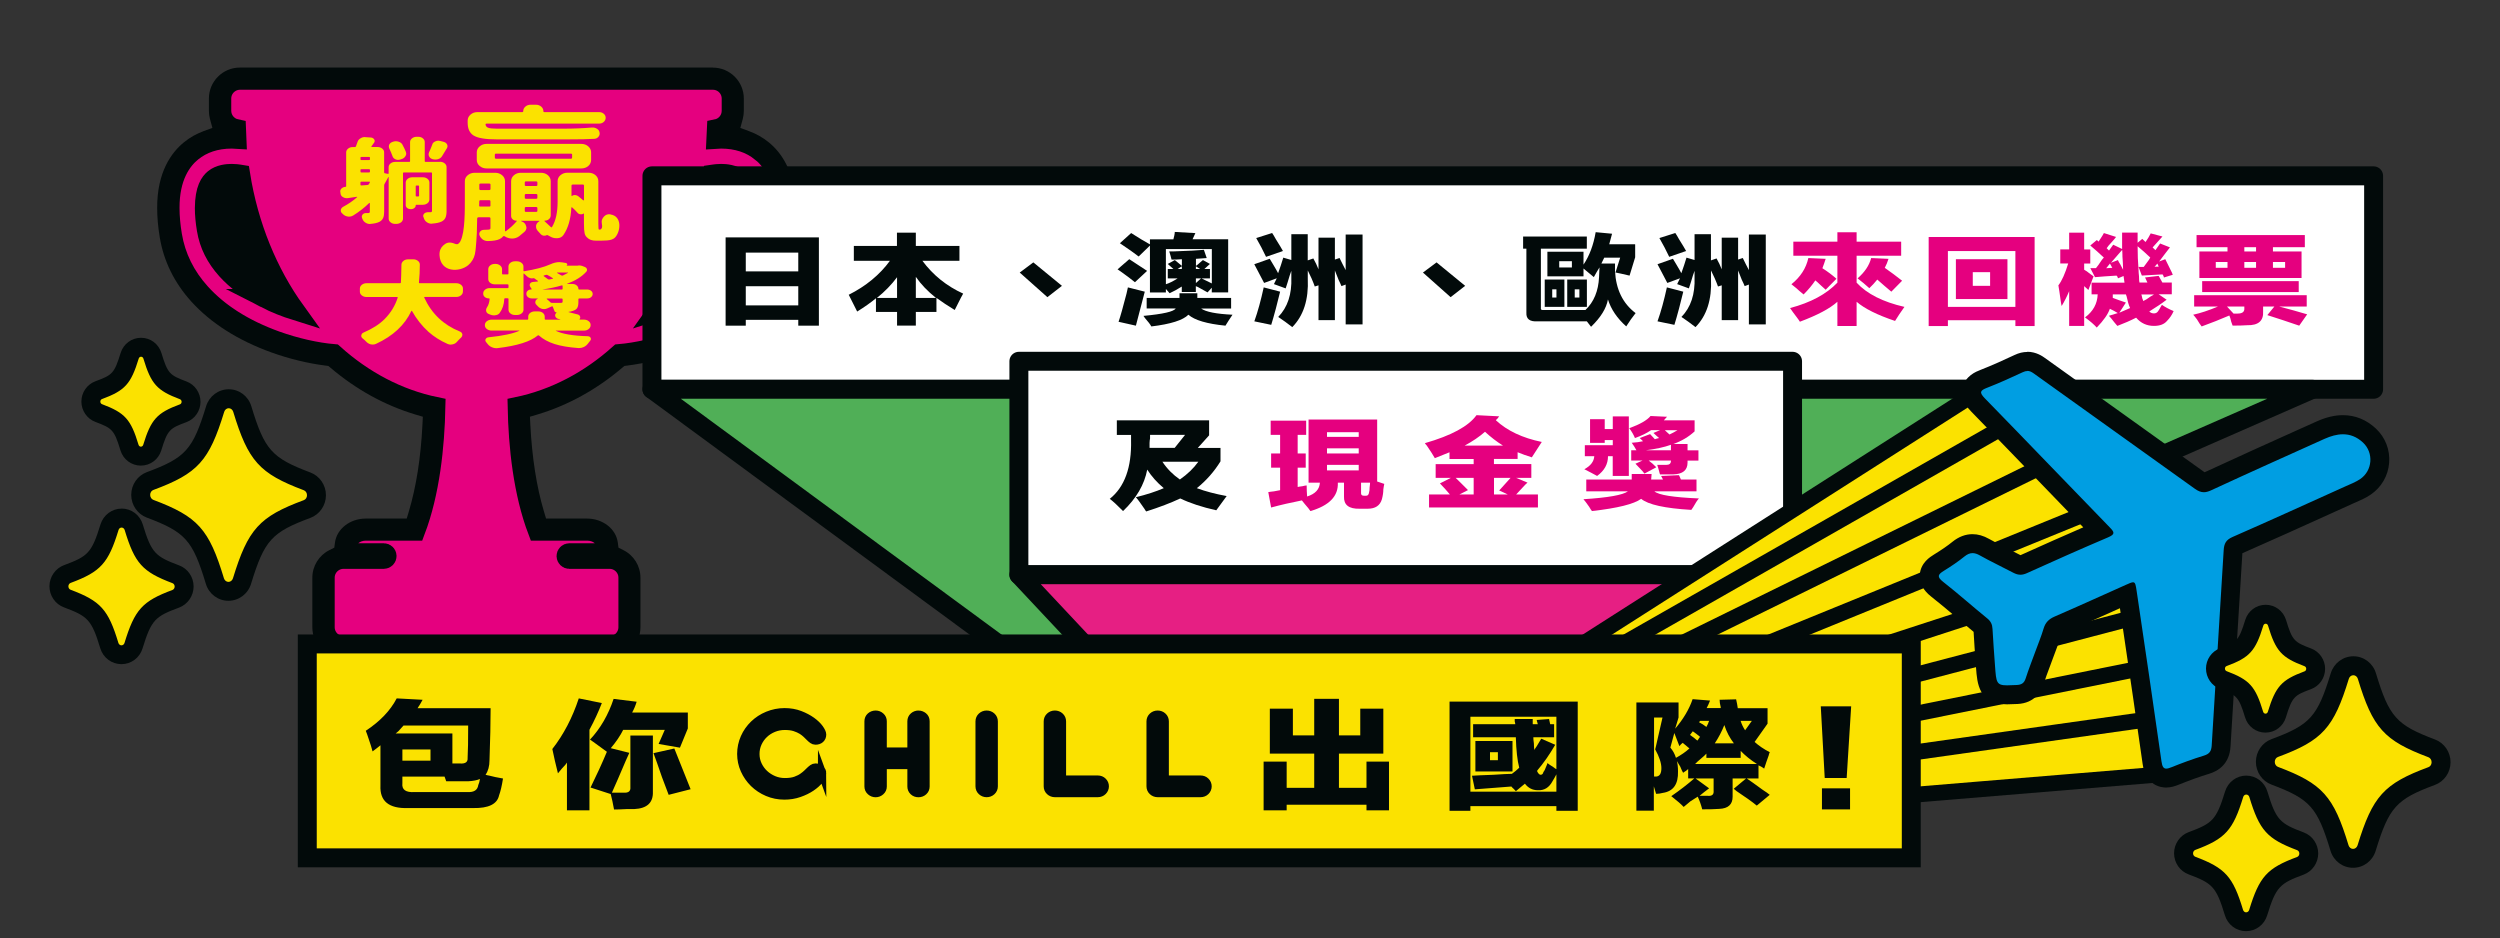 <?xml version="1.0" encoding="UTF-8"?>
<svg id="Layer_1" data-name="Layer 1" xmlns="http://www.w3.org/2000/svg" viewBox="0 0 450 168.87">
  <rect x="0" y="0" width="450" height="168.87" fill="#333333" stroke="none"/>
  <defs>
    <style>
      .cls-1 {
        fill: #e61f83;
      }

      .cls-1, .cls-2, .cls-3, .cls-4, .cls-5, .cls-6, .cls-7, .cls-8 {
        stroke: #020a0a;
      }

      .cls-1, .cls-2, .cls-4, .cls-5, .cls-6 {
        stroke-width: 3.41px;
      }

      .cls-1, .cls-5, .cls-6 {
        stroke-linecap: round;
        stroke-linejoin: round;
      }

      .cls-9, .cls-4 {
        fill: #e5007f;
      }

      .cls-9, .cls-10, .cls-11, .cls-12 {
        stroke-width: 0px;
      }

      .cls-2, .cls-3, .cls-4, .cls-7, .cls-8 {
        stroke-miterlimit: 10;
      }

      .cls-2, .cls-7, .cls-12 {
        fill: #fbe200;
      }

      .cls-3 {
        stroke-width: 1.49px;
      }

      .cls-3, .cls-10 {
        fill: #020a0a;
      }

      .cls-5 {
        fill: #50af57;
      }

      .cls-6 {
        fill: #fff;
      }

      .cls-11 {
        fill: #009ee2;
      }

      .cls-7, .cls-8 {
        stroke-width: 2.84px;
      }

      .cls-8 {
        fill: none;
      }
    </style>
  </defs>
  <g>
    <g>
      <path class="cls-10" d="M128.31,12.17c3.08,0,5.58,2.5,5.58,5.58v2.2c0,.49-.07.98-.19,1.46l-.44,1.62,1.58.58c1.29.47,2.49,1.15,3.55,2.02,2.21,1.8,4.84,5.31,4.81,11.86,0,1.61-.16,3.38-.48,5.26-.71,4.26-2.61,8.13-5.65,11.5-3.52,3.9-8.38,6.99-14.42,9.18-3.24,1.16-6.6,1.98-9.72,2.37l-.54.07-.42.35c-4.61,3.91-9.73,6.73-15.2,8.38l-1.38.41.07,1.44c.31,5.95,1.13,11.19,2.44,15.58l.39,1.31h7.37c2.82,0,5.2,1.84,5.54,4.28l.13.96.86.43c1.91.95,3.09,2.87,3.09,4.99v8.92c0,3.08-2.5,5.58-5.58,5.58h-47.9c-3.08,0-5.58-2.5-5.58-5.58v-8.92c0-2.13,1.19-4.04,3.09-4.99l.86-.43.13-.96c.34-2.44,2.72-4.28,5.54-4.28h7.37l.39-1.31c1.31-4.38,2.14-9.62,2.44-15.58l.07-1.44-1.38-.41c-5.48-1.65-10.6-4.47-15.21-8.38l-.42-.35-.54-.07c-3.12-.39-6.47-1.2-9.7-2.36-6.06-2.19-10.91-5.28-14.44-9.18-3.04-3.37-4.95-7.24-5.66-11.51-.31-1.87-.47-3.65-.47-5.29-.03-6.52,2.6-10.04,4.81-11.84,1.06-.87,2.26-1.54,3.55-2.02l1.58-.58-.44-1.62c-.13-.48-.19-.97-.19-1.46v-2.2c0-3.08,2.5-5.58,5.58-5.58h85.1"/>
      <path class="cls-4" d="M136.95,27.39c-1.9-1.55-4.3-2.34-7.14-2.35-.32,0-.63.01-.92.03.04-.63.06-1.26.08-1.9,1.51-.3,2.64-1.63,2.64-3.23v-2.2c0-1.82-1.47-3.29-3.29-3.29H43.21c-1.82,0-3.29,1.47-3.29,3.29v2.2c0,1.59,1.13,2.92,2.64,3.23.02.64.05,1.27.08,1.9-.29-.02-.6-.03-.92-.03-2.84,0-5.24.8-7.14,2.35-1.83,1.49-4,4.44-3.97,10.07,0,1.5.15,3.15.44,4.9.64,3.83,2.35,7.31,5.1,10.35,3.27,3.62,7.81,6.5,13.51,8.56,3.51,1.26,7.26,2.11,10.44,2.38,5.32,4.78,11.57,8.12,18.37,9.52-.15,7.21-1.02,15.53-3.65,22.44h-8.95c-1.82,0-3.29,1.15-3.29,2.58v1.3h6.5c.33,0,.6.27.6.6s-.27.6-.6.6h-7.25c-1.82,0-3.29,1.48-3.29,3.29v8.92c0,1.82,1.47,3.29,3.29,3.29h47.9c1.82,0,3.29-1.47,3.29-3.29v-8.92c0-1.82-1.48-3.29-3.29-3.29h-7.25c-.33,0-.6-.27-.6-.6s.27-.6.6-.6h6.5v-1.3c0-1.42-1.48-2.58-3.29-2.58h-8.96c-2.63-6.91-3.51-15.23-3.65-22.44,6.79-1.41,13.05-4.74,18.37-9.52,3.17-.27,6.93-1.12,10.44-2.38,5.69-2.06,10.24-4.94,13.51-8.56,2.75-3.04,4.46-6.52,5.1-10.35.3-1.76.45-3.41.45-4.9.03-5.63-2.14-8.59-3.97-10.07ZM47.69,53.72c-2.86-1.46-5.2-3.18-6.95-5.13-1.97-2.19-3.15-4.56-3.6-7.24-.24-1.42-.36-2.73-.36-3.88.02-3.49.99-4.71,1.72-5.32.98-.82,2.42-.94,3.19-.94h.03c.6,0,1.11.07,1.36.11.09.01.17.03.23.04,1.48,9.31,4.98,17.75,9.92,24.61-1.82-.57-3.72-1.31-5.55-2.25ZM134.39,41.35c-.45,2.68-1.63,5.05-3.6,7.24-1.75,1.95-4.09,3.67-6.95,5.13-1.83.94-3.73,1.68-5.55,2.25,4.94-6.86,8.44-15.3,9.92-24.61.07-.01.14-.03.23-.04.26-.04.76-.11,1.36-.11h.03c.77,0,2.21.12,3.19.94.73.61,1.7,1.83,1.72,5.32,0,1.15-.12,2.45-.36,3.88Z"/>
    </g>
    <g>
      <g>
        <path class="cls-12" d="M83.32,52.5c0,.26-.12.48-.35.67-.24.19-.52.28-.84.28h-5.68s-.07.01-.09.03-.02.05,0,.08c1.33,2.89,3.46,4.92,6.39,6.1.26.1.41.26.47.49v.15c0,.16-.07.31-.2.44-.27.25-.53.51-.77.79-.19.23-.44.38-.77.45-.12.03-.24.05-.34.05-.2,0-.4-.04-.59-.13-1.31-.58-2.44-1.3-3.4-2.15-1.17-1.05-2.17-2.3-2.99-3.77-.01-.02-.03-.03-.06-.03s-.05.01-.06.03c-1.19,2.54-3.3,4.5-6.35,5.91-.19.09-.38.13-.59.13-.11,0-.22-.01-.34-.03-.31-.08-.57-.22-.79-.44-.22-.23-.44-.44-.69-.63-.17-.14-.26-.3-.26-.47,0-.03,0-.06.02-.1.03-.22.16-.38.4-.49,1.6-.69,2.87-1.5,3.8-2.44,1.11-1.12,1.89-2.41,2.35-3.85.01-.03,0-.06-.02-.08s-.05-.03-.08-.03h-5.52c-.32,0-.6-.09-.84-.28-.24-.19-.35-.41-.35-.67v-.58c0-.26.12-.48.35-.67.24-.19.52-.28.84-.28h6.01c.11,0,.17-.04.18-.11.04-.58.07-1.66.1-3.24.01-.26.13-.48.36-.67s.51-.28.85-.28h.93c.32,0,.6.09.83.28.23.18.34.4.34.66,0,1.07-.05,2.15-.16,3.25-.01.08.03.11.12.11h6.61c.32,0,.6.09.84.28.24.19.35.41.35.67v.58Z"/>
        <path class="cls-12" d="M106.31,58.56c0,.26-.12.48-.35.67-.24.19-.52.28-.84.28h-5.04s-.04,0-.04.02c0,.02,0,.02.02.02,1.17.57,3.09.9,5.74.97.23.01.4.1.51.27.04.08.06.15.06.21,0,.1-.03.19-.1.29-.16.18-.31.37-.45.57-.19.26-.44.46-.75.61-.26.12-.53.18-.81.18h-.16c-1.74-.13-3.17-.37-4.29-.73-1.12-.36-2.06-.87-2.81-1.54-.07-.05-.13-.05-.2,0-1.29,1.1-3.7,1.86-7.22,2.28-.08.01-.16.02-.24.02-.26,0-.51-.05-.77-.16-.31-.13-.57-.32-.77-.57-.09-.13-.2-.25-.3-.37-.09-.11-.14-.22-.14-.32,0-.08.02-.15.06-.23.11-.19.29-.3.55-.32,2.52-.26,4.36-.65,5.52-1.17.01,0,.02,0,.01-.02,0-.02-.02-.02-.03-.02h-5c-.32,0-.6-.09-.84-.28-.24-.19-.35-.41-.35-.67v-.05c0-.27.12-.5.35-.68.24-.18.52-.28.84-.28h6.47c.09,0,.14-.04.14-.13v-.41c0-.27.12-.5.35-.68.24-.18.52-.27.84-.27h.59c.34,0,.62.09.85.27.23.18.34.41.34.68v.41c0,.09.05.13.16.13h2.61s.02,0,.03-.02,0-.02,0-.03c-.11-.02-.22-.05-.32-.08-.28-.07-.47-.21-.57-.44-.03-.08-.04-.15-.04-.21,0-.14.05-.27.16-.39l.12-.13s0-.02-.02-.02c-.2,0-.33-.08-.38-.24-.07-.23-.17-.49-.3-.78-.04-.08-.1-.09-.18-.05l-.81.36c-.19.09-.38.13-.57.13-.11,0-.22-.01-.32-.03-.31-.08-.57-.22-.77-.44-.09-.1-.19-.19-.28-.29-.15-.14-.22-.3-.22-.47,0-.04,0-.09.02-.13.04-.23.18-.39.42-.5.01-.01.02-.02.01-.04,0-.02-.02-.02-.03-.02h-1.01c-.28,0-.52-.08-.72-.23-.2-.16-.29-.35-.29-.58v-.1c0-.19.09-.36.26-.5.17-.14.38-.21.63-.21.03,0,.05-.01.06-.03.01-.02.01-.04,0-.05-.07-.13-.16-.26-.26-.4-.07-.1-.1-.19-.1-.29,0-.09.02-.17.06-.26.11-.19.29-.3.55-.32.28-.02.56-.05.83-.08.03,0,.05-.01.06-.04.01-.03,0-.05-.02-.07-.13-.11-.34-.26-.63-.45-.05-.03-.12-.04-.18-.03-.08.02-.17.03-.26.03-.13,0-.26-.02-.38-.07-.22-.06-.4-.18-.55-.34-.16-.16-.32-.31-.49-.45-.01-.02-.03-.03-.06-.02-.03.01-.04.03-.04.05v6.46c0,.27-.12.5-.35.68-.24.18-.52.28-.84.28h-.32c-.34,0-.62-.09-.85-.28-.23-.18-.34-.41-.34-.68v-1.92c0-.09-.05-.13-.16-.13h-.46c-.09,0-.14.04-.14.13-.04.98-.32,1.83-.85,2.54-.18.23-.45.36-.81.39-.07.01-.13.02-.18.02-.28,0-.55-.06-.79-.18-.05-.02-.11-.05-.18-.08-.24-.1-.39-.26-.45-.5-.01-.06-.02-.13-.02-.19,0-.16.05-.31.14-.45.3-.44.46-.96.5-1.55,0-.08-.05-.11-.14-.11-.28,0-.52-.08-.72-.24-.2-.16-.29-.36-.29-.58v-.1c0-.25.11-.46.33-.65.22-.18.49-.28.8-.28h3.26c.11,0,.16-.04.16-.11v-.44c0-.09-.05-.13-.16-.13h-2.29c-.34,0-.62-.09-.85-.27-.23-.18-.34-.41-.34-.68v-1.78c0-.26.11-.48.34-.67.23-.19.51-.28.85-.28h.1c.32,0,.6.09.84.28.24.19.35.41.35.67v.81c0,.09.05.13.14.13h.85c.11,0,.16-.04.16-.13v-1.28c0-.26.11-.48.34-.67.23-.19.51-.28.85-.28h.32c.32,0,.6.09.84.28.24.19.35.41.35.67v.74c0,.08.05.11.14.1,2.01-.32,3.58-.74,4.71-1.25.57-.26,1.11-.39,1.62-.39.18,0,.35.02.53.05l.65.11c.12.03.2.1.23.19.03.1,0,.18-.09.24-.01.01-.02.02-.01.03s.02.02.03.02h1.92s.06,0,.1-.02c.08-.01.16-.02.22-.02.19,0,.37.03.55.1l.41.16c.21.08.35.2.41.38s.02.34-.11.49c-.82.91-1.97,1.62-3.44,2.15-.01.01-.02.02-.02.03s0,.02.02.02h.93c.31,0,.57.09.78.26s.31.38.31.63c0,.08.05.11.14.11h1.42c.28,0,.52.08.72.23.2.16.29.35.29.57s-.1.42-.29.58-.43.23-.72.23h-1.4c-.11,0-.16.04-.16.13v.52c0,.47-.07.83-.22,1.07-.15.24-.42.42-.83.53-.22.08-.45.13-.69.16-.03,0-.04,0-.04.02s0,.02.02.03c.63.15,1.18.29,1.64.42.22.06.36.19.42.37.03.05.04.11.04.16,0,.12-.05.23-.14.32-.01.01-.01.03,0,.05.01.02.03.03.04.03h.77c.32,0,.6.09.84.28.24.18.35.41.35.68v.05ZM101.13,52.12c.09,0,.14-.04.14-.13v-.53s-.01-.04-.04-.07c-.03-.02-.06-.03-.1-.02-1,.3-2.14.54-3.44.73v.02h3.44ZM97.89,49.6s-.04.03-.05.05,0,.04.03.06c.24.16.5.35.77.55.07.05.15.07.26.05.15-.03.34-.08.59-.13.03-.01.04-.03.05-.05s0-.04-.03-.06c-.31-.21-.63-.39-.97-.57-.08-.04-.17-.05-.26-.02-.09.03-.22.07-.38.11ZM101.27,53.87c0-.09-.05-.13-.14-.13h-2.67s-.04.01-.05.03,0,.04.01.06c.24.19.46.39.65.58.07.06.15.1.24.11h1.62c.12,0,.21-.02.26-.05s.08-.09.08-.18v-.44ZM102.22,49.13s.04-.03.03-.05-.02-.03-.05-.03h-1.9s-.02.01-.03.03,0,.04,0,.05c.31.16.57.31.77.44.08.05.17.06.26.03.32-.15.63-.31.91-.47Z"/>
      </g>
      <path class="cls-12" d="M79.19,29.12c.32,0,.6.09.84.28.24.19.35.41.35.67v7.93c0,.5-.07.89-.2,1.19s-.37.53-.71.7c-.42.19-.98.31-1.68.36-.04.01-.08.02-.12.02-.28,0-.55-.08-.79-.24-.27-.17-.45-.39-.55-.66-.03-.1-.06-.19-.1-.29-.04-.08-.06-.15-.06-.23,0-.13.05-.25.16-.37.15-.17.36-.26.65-.28h.46c.12,0,.21-.02.25-.06.05-.04.07-.1.07-.19v-6.8c0-.08-.05-.11-.16-.11h-4.92c-.09,0-.14.04-.14.11v8.19c0,.27-.12.5-.35.68-.24.18-.52.28-.84.28h-.2c-.34,0-.62-.09-.85-.28s-.34-.41-.34-.68v-7.47s0-.02-.03-.02-.03,0-.03.02c-.23.44-.46.86-.69,1.25-.04.08-.06.15-.06.23v4.76c0,.47-.06.85-.19,1.14-.13.29-.35.51-.68.69-.39.19-.92.31-1.58.36-.04.01-.08.02-.12.02-.28,0-.55-.08-.79-.24-.27-.17-.45-.39-.55-.66-.03-.08-.05-.15-.08-.21-.03-.08-.04-.15-.04-.23,0-.12.05-.24.14-.36.15-.18.36-.27.63-.27h.38c.11,0,.18-.02.23-.06.05-.04.07-.11.07-.2v-1.52s-.01-.04-.04-.04c-.03,0-.05,0-.06,0-.89.87-1.87,1.63-2.93,2.28-.22.13-.45.19-.71.19-.07,0-.13,0-.2-.02-.32-.04-.6-.17-.83-.37-.07-.06-.14-.13-.2-.19-.18-.15-.26-.32-.26-.52v-.1c.04-.24.18-.43.42-.57.93-.5,1.77-1.07,2.51-1.73.03-.02.03-.04.02-.06-.01-.02-.03-.02-.06-.02-.45.08-.98.16-1.6.24-.08.01-.16.02-.22.02-.23,0-.45-.06-.65-.18-.27-.15-.42-.36-.46-.61l-.04-.34s-.02-.08-.02-.11c0-.18.07-.35.22-.5.19-.18.42-.29.71-.31.09,0,.14-.04.14-.11v-6.1c0-.26.12-.48.35-.67.24-.19.52-.28.84-.28h.36c.11,0,.17-.04.2-.11.11-.27.21-.54.3-.83.08-.26.26-.47.53-.63.23-.15.49-.23.77-.23.04,0,.08,0,.12.02l.93.06c.28.01.49.12.63.32.07.1.1.2.1.3s-.03.2-.1.3c-.17.26-.34.49-.5.7-.01.02-.01.04,0,.06.01.02.04.03.08.03h1.03c.32,0,.6.09.84.28.24.19.35.41.35.67v3.62c0,.09.05.14.14.16l.53.1s.06,0,.09,0c.03-.02.05-.04.05-.07v-1.13c0-.26.11-.48.34-.67s.51-.28.85-.28h2.53c.09,0,.14-.04.14-.11v-3.46c0-.26.12-.48.35-.67.24-.19.52-.28.84-.28h.26c.34,0,.62.09.85.28.23.19.34.41.34.67v3.46c0,.08.05.11.16.11h2.55ZM66.43,28.81c.11,0,.16-.04.16-.13v-.32c0-.08-.05-.11-.16-.11h-1.4c-.09,0-.14.04-.14.11v.32c0,.09.05.13.14.13h1.4ZM65.03,30.46c-.09,0-.14.04-.14.11v.34c0,.09.05.13.14.13h1.4c.11,0,.16-.04.16-.13v-.34c0-.08-.05-.11-.16-.11h-1.4ZM64.89,33.28c0,.08.05.11.14.1l1.11-.08c.11-.01.18-.05.22-.11.03-.03.06-.08.1-.14.04-.06.07-.11.08-.14.03-.04.04-.09.04-.14s-.03-.07-.1-.07h-1.46c-.09,0-.14.04-.14.13v.45ZM73.06,27.39c.04.1.06.19.06.29,0,.16-.05.31-.16.45-.15.25-.38.42-.71.52l-.24.08c-.12.03-.24.05-.36.05-.16,0-.32-.03-.46-.1-.27-.12-.45-.3-.53-.55-.16-.45-.36-.92-.59-1.41-.05-.12-.08-.23-.08-.34,0-.13.03-.25.08-.37.13-.24.35-.4.65-.49l.06-.02c.16-.05.32-.08.47-.08.16,0,.32.03.49.08.32.1.55.27.69.52.24.44.46.89.65,1.36ZM77.29,35.9c0,.27-.11.5-.34.68-.23.18-.51.28-.85.28h-1.15c-.08,0-.12.03-.12.1,0,.19-.08.36-.25.49-.17.13-.37.2-.62.2h-.02c-.26,0-.47-.07-.65-.21-.18-.14-.26-.31-.26-.5v-4.08c0-.26.12-.48.35-.67.24-.19.52-.28.84-.28h1.88c.34,0,.62.09.85.28s.34.41.34.67v3.04ZM75.43,33.52c0-.09-.05-.13-.14-.13h-.3c-.11,0-.16.04-.16.13v1.73c0,.08.05.11.16.11h.3c.09,0,.14-.04.14-.11v-1.73ZM77.81,26c.08-.25.26-.43.55-.55.17-.09.36-.13.55-.13.11,0,.22.02.32.05l.59.15c.31.08.53.23.65.47.05.11.08.22.08.32,0,.12-.03.24-.1.36-.43.7-.73,1.2-.91,1.49-.16.24-.4.4-.71.5-.16.04-.32.06-.47.06s-.31-.02-.48-.06c-.3-.09-.51-.25-.63-.49-.07-.12-.1-.24-.1-.37,0-.11.02-.22.06-.34.23-.49.43-.97.61-1.46Z"/>
      <g>
        <g>
          <path class="cls-12" d="M85.3,24.42c.74.45,2.12.67,4.16.67h12.66c2.21,0,3.83-.03,4.85-.1.32-.02.57-.14.76-.38.19-.23.25-.49.19-.76-.04-.28-.19-.5-.46-.67-.27-.17-.56-.25-.88-.23-1.62.14-3.33.21-5.15.21h-11.97c-.76,0-1.28-.05-1.57-.16-.29-.1-.45-.29-.49-.57-.02-.12.05-.18.21-.18h20.22c.34,0,.62-.1.85-.31.23-.21.34-.45.34-.74s-.11-.53-.34-.72c-.23-.2-.51-.3-.85-.3h-9.84c-.12,0-.18-.05-.18-.16,0-.33-.13-.6-.39-.83-.26-.22-.58-.34-.96-.34h-.93c-.38,0-.7.11-.96.34-.26.22-.39.5-.39.83,0,.1-.06.16-.18.16h-8.05c-.5,0-.92.15-1.26.45-.34.3-.51.66-.51,1.07v.39c0,1.1.37,1.88,1.11,2.33Z"/>
          <path class="cls-12" d="M104.63,25.9h-17.05c-.48,0-.89.15-1.24.45-.35.3-.52.66-.52,1.07v1.37c0,.43.17.79.52,1.09.35.29.76.44,1.24.44h17.05c.5,0,.92-.15,1.26-.44.34-.29.51-.66.51-1.09v-1.37c0-.41-.17-.77-.51-1.07-.34-.3-.76-.45-1.26-.45ZM102.98,28.36c0,.14-.07.21-.21.21h-13.49c-.14,0-.21-.07-.21-.21v-.52c0-.12.07-.18.21-.18h13.49c.14,0,.21.06.21.18v.52Z"/>
          <path class="cls-12" d="M109.91,38.58c-.54-.09-.92.11-1.17.38-.35.37-.52.72-.4,1.38.04.19.07.39.03.58-.03.13-.11.29-.22.36-.07.05-.34.08-.38,0-.05-.08-.05-.28-.05-.41,0-.2-.02-.4-.02-.61,0,0,0-7.64,0-7.64,0-.43-.17-.79-.51-1.09-.34-.29-.76-.44-1.26-.44h-3.8c-.48,0-.89.15-1.24.44-.35.29-.52.66-.52,1.09v3.65c0,1.95-.33,3.47-.99,4.56-.06.12-.14.13-.24.03-.32-.31-.7-.66-1.14-1.06-.02-.02-.03-.03-.01-.05,0-.02.02-.03.04-.03.32,0,.58-.09.79-.28.21-.19.31-.42.31-.7v-6.11c0-.43-.17-.79-.51-1.09-.34-.29-.76-.44-1.26-.44h-3.59c-.5,0-.92.15-1.26.44-.34.29-.51.66-.51,1.09v6.24c0,.24.09.44.28.61.19.16.42.25.7.25.08,0,.09.03.03.08-.58.69-1.24,1.29-1.97,1.81-.04.02-.07.02-.1,0-.03-.02-.04-.04-.04-.08v-.52s0-8.39,0-8.39c0-.43-.17-.79-.52-1.09-.35-.29-.76-.44-1.24-.44h-3.71c-.48,0-.89.15-1.24.44-.35.29-.52.66-.52,1.09v2.82c0,2.38.05,6.32-.78,7.92h0s0,0,0,0c0,0,0,.01,0,.02-.03.06-.06.11-.1.16-.02.03-.05.07-.07.1-.1.12-.23.23-.28.26-.26.14-.6-.05-.86-.14-.83-.26-1.31-.04-1.83.44-.38.35-.68.9-.64,1.73.17,3.14,3.6,3.1,5.17,1.79.59-.49,1.04-1.23,1.2-1.98.16-.78.19-1.58.26-2.37h0c.1-1.32.08-1.16.15-4.06.02-.14.11-.21.27-.21h1.88c.16,0,.24.07.24.21v1.71c0,.12-.03.2-.07.23-.05.03-.15.06-.31.08-.14.02-.4.03-.78.03-.3,0-.53.1-.69.31-.16.21-.2.43-.12.67.12.31.32.57.6.78.26.17.56.26.9.26h.06c.9-.02,1.58-.13,2.03-.34.28-.14.49-.29.63-.47.08-.1.18-.12.3-.05.4.26.84.4,1.32.41h.03c.46,0,.88-.14,1.26-.41.32-.26.64-.53.96-.8.24-.22.36-.47.36-.75,0-.09-.02-.17-.06-.26-.08-.4-.33-.68-.75-.85l-.12-.05s-.03-.03-.03-.05.02-.03.06-.03h3.2s.03.01.04.04c0,.03,0,.04-.01.04-.34.19-.54.46-.6.8v.18c0,.28.1.53.3.75.2.21.38.41.54.6.12.14.28.23.49.27.21.04.4.01.58-.09.06-.03.12-.03.18,0,.12.05.25.12.39.21.36.22.75.34,1.17.34h.18c.5-.03.87-.23,1.11-.6.84-1.23,1.31-2.86,1.41-4.89,0-.03.02-.06.06-.08.04-.02.07,0,.09.03.38.33.7.65.96.96.14.16.31.25.52.27.21.03.39-.01.55-.12.06-.05.09-.04.09.03v1.76c0,.83.04,1.41.12,1.75.08.34.24.6.48.79.34.36.86.54,1.56.54.61,0,1.38.01,1.99-.04.55-.05,1.12-.14,1.52-.61.95-1.12,1.19-3.74-.86-4.06ZM88.29,37c0,.12-.08.18-.24.18h-1.59c-.16,0-.23-.06-.21-.18,0-.09,0-.21.01-.38,0-.16.01-.29.01-.38,0-.14.08-.21.24-.21h1.53c.16,0,.24.07.24.21v.75ZM88.29,34c0,.14-.08.21-.24.21h-1.53c-.16,0-.24-.07-.24-.21v-.78c0-.12.08-.18.24-.18h1.53c.16,0,.24.06.24.18v.78ZM96.73,37.96c0,.12-.08.18-.24.18h-1.82c-.14,0-.21-.06-.21-.18v-.49c0-.14.07-.21.21-.21h1.82c.16,0,.24.07.24.21v.49ZM96.73,35.6c0,.12-.08.18-.24.18h-1.82c-.14,0-.21-.06-.21-.18v-.47c0-.14.07-.21.21-.21h1.82c.16,0,.24.07.24.21v.47ZM96.73,33.3c0,.12-.08.18-.24.18h-1.82c-.14,0-.21-.06-.21-.18v-.44c0-.14.07-.21.21-.21h1.82c.16,0,.24.07.24.21v.44ZM105.11,35.99s-.02.06-.06.08c-.04.02-.07,0-.09-.03-.36-.31-.65-.55-.87-.72-.16-.12-.34-.19-.55-.21-.21-.02-.4.03-.58.16-.06.03-.09.03-.09-.03v-1.84c0-.12.08-.18.24-.18h1.8c.14,0,.21.06.21.18v2.59Z"/>
        </g>
        <line class="cls-12" x1="82.9" y1="43.37" x2="85.75" y2="43.36"/>
      </g>
    </g>
  </g>
  <g>
    <rect class="cls-6" x="117.35" y="31.65" width="309.9" height="38.42"/>
    <polygon class="cls-5" points="228.98 152.15 416.24 70.07 117.35 70.07 228.98 152.15"/>
    <g>
      <path class="cls-10" d="M143.69,58.62v-1.05h-9.45v1.05h-3.63v-15.89h16.79v15.89h-3.71ZM134.24,45.47v3.38h9.45v-3.38h-9.45ZM134.24,51.52v3.45h9.45v-3.45h-9.45Z"/>
      <path class="cls-10" d="M161.47,41.88h3.38v2.39h7.85v2.67h-6.67c1.91,2.58,4.36,4.55,7.34,5.91-.11.19-.25.45-.42.77-.51.98-.87,1.71-1.1,2.18-1.24-.75-2.33-1.48-3.29-2.18v2.53h-3.71v2.46h-3.38v-2.46h-3.8v-2.46c-.9.75-2.02,1.55-3.38,2.39-.51-1.03-1.01-2.04-1.52-3.02,3.09-1.55,5.57-3.59,7.42-6.12h-6.5v-2.67h7.76v-2.39ZM161.47,49.9c-1.01,1.36-2.22,2.6-3.63,3.73h3.63v-3.73ZM168.48,53.63c-1.52-1.22-2.73-2.48-3.63-3.8v3.8h3.63Z"/>
      <path class="cls-10" d="M191.15,51.45l-2.62,2.04-4.98-4.43,2.45-1.83,5.15,4.22Z"/>
      <path class="cls-10" d="M203.28,46.66c.39.24.93.59,1.6,1.05.73.47,1.27.82,1.6,1.05l-2.19,2.04c-.56-.47-1.43-1.12-2.62-1.97-.22-.14-.39-.26-.51-.35l2.11-1.83ZM203.02,51.73l3.04.77c-.56,2.11-1.1,4.15-1.6,6.12l-3.12-.7c.34-.98.81-2.67,1.43-5.06.11-.47.2-.84.25-1.12ZM215.17,41.95l-.51,1.12h6.41v9.56h-2.95v-.84l-.76.84c-.39-.23-.99-.56-1.77-.98.11.05,0,0-.34-.14v1.05h-2.53v-.98c-.73.47-1.46.87-2.19,1.2l-.67-.77v.63h-2.87v-8.44l-2.03,1.97c-.79-.61-1.91-1.41-3.38-2.39l2.03-1.83c1.24.8,2.36,1.48,3.38,2.04v-.91h4.22c.05-.14.11-.38.17-.7.06-.28.08-.49.08-.63l3.71.21ZM206.4,53.63h5.91v-.84h3.21v.84h6.08v1.9h-5.4c.84.61,2.73.98,5.65,1.12-.51.75-.93,1.41-1.27,1.97-3.32-.33-5.54-.98-6.67-1.97-.96.98-3.18,1.69-6.67,2.11-.17-.33-.56-.84-1.18-1.55-.11-.19-.2-.31-.25-.35,3.54-.33,5.48-.77,5.82-1.34h-5.23v-1.9ZM216.52,46.81l1.27.7-1.01.91h1.01v1.69h-1.52l1.86.91v-6.19h-8.27v6.33c.62-.19,1.32-.54,2.11-1.05h-1.77v-1.69h1.01l-1.01-.91,1.27-.7c.45.38.87.73,1.27,1.05v-1.2c-.62.05-1.24.07-1.86.07-.11-.47-.25-.96-.42-1.48h.84c2.7-.09,4.5-.19,5.4-.28l.51,1.48-1.94.14v1.27c.22-.14.51-.38.84-.7.17-.14.31-.26.42-.35ZM211.97,48.42h.76v-.49l-.76.49ZM216.02,48.42l-.76-.49v.49h.76ZM216.19,50.11h-.93v.84l.93-.84Z"/>
      <path class="cls-10" d="M231.01,46.38l1.43.42v-4.64h2.95v4.71l1.01-.35c.11.19.28.52.51.98.17.42.31.75.42.98v-5.7h2.95v3.94l.84-.28c.34.7.7,1.43,1.1,2.18v-6.4h3.04v16.17h-3.04v-7.17l-.76.28c-.11-.28-.28-.66-.51-1.12-.28-.75-.51-1.31-.67-1.69v8.93h-2.95v-6.26l-.67.21c-.11-.33-.31-.82-.59-1.48-.28-.61-.51-1.08-.67-1.41v1.48c.17,3.75-.76,6.66-2.79,8.72-.84-.66-1.69-1.27-2.53-1.83,1.69-1.73,2.47-4.1,2.36-7.1v-1.2c-.17.42-.39,1.12-.68,2.11-.17.47-.28.82-.34,1.05l-2.11-.77c.06-.14.17-.38.34-.7.06-.14.11-.26.17-.35l-2.28.84c-.22-.42-.62-1.17-1.18-2.25-.28-.52-.48-.89-.59-1.12l2.78-.98c.17.28.39.66.67,1.12.39.66.68,1.15.84,1.48.34-.94.65-1.87.93-2.81ZM227.47,51.73l2.95.77c-.17.7-.42,1.71-.76,3.02-.34,1.27-.62,2.25-.84,2.95l-3.04-.63c.62-1.73,1.18-3.77,1.69-6.12ZM228.99,41.95c.17.24.39.61.67,1.12.62.98,1.04,1.69,1.27,2.11l-3.04,1.05c-.17-.33-.45-.89-.84-1.69-.45-.8-.76-1.36-.93-1.69l2.87-.91Z"/>
      <path class="cls-10" d="M263.73,51.45l-2.62,2.04-4.98-4.43,2.45-1.83,5.15,4.22Z"/>
      <path class="cls-10" d="M294.33,43.99v2.32l-1.01,3.3c-.34-.09-.84-.21-1.52-.35-.45-.09-.79-.16-1.01-.21l.84-2.67h-2.87c-.17.33-.34.68-.51,1.05h2.45v1.34c.17,3.33,1.41,5.86,3.71,7.59-.56.7-1.13,1.5-1.69,2.39-1.63-1.45-2.73-3.07-3.29-4.85-.28,1.59-1.29,3.23-3.04,4.92l-.76-.98h-8.86c-1.41.09-2.08-.42-2.02-1.55v-11.53h-.59v-2.18h11.47v2.18h-8.27v10.69c-.06.28.11.4.51.35h7.51c1.52-1.45,2.33-3.42,2.45-5.91l.08-1.76c-.11.19-.28.47-.51.84-.23.42-.39.73-.51.91-.56-.47-1.18-.98-1.86-1.55v1.41h-6.5v-4.43h6.5v2.32c1.07-1.59,1.8-3.54,2.19-5.84l2.95.28c-.17.61-.34,1.24-.51,1.9h4.64ZM278.05,50.32h3.54v4.92h-3.54v-4.92ZM279.4,52.08v1.48h.76v-1.48h-.76ZM280.66,47.02v1.12h2.28v-1.12h-2.28ZM282.1,50.32h3.54v4.92h-3.54v-4.92ZM283.45,52.08v1.48h.84v-1.48h-.84Z"/>
      <path class="cls-10" d="M303.59,46.38l1.43.42v-4.64h2.95v4.71l1.01-.35c.11.19.28.52.51.98.17.42.31.75.42.98v-5.7h2.95v3.94l.84-.28c.34.7.7,1.43,1.1,2.18v-6.4h3.04v16.17h-3.04v-7.17l-.76.28c-.11-.28-.28-.66-.51-1.12-.28-.75-.51-1.31-.67-1.69v8.93h-2.95v-6.26l-.67.21c-.11-.33-.31-.82-.59-1.48-.28-.61-.51-1.08-.67-1.41v1.48c.17,3.75-.76,6.66-2.79,8.72-.84-.66-1.69-1.27-2.53-1.83,1.69-1.73,2.47-4.1,2.36-7.1v-1.2c-.17.42-.39,1.12-.68,2.11-.17.47-.28.82-.34,1.05l-2.11-.77c.06-.14.17-.38.34-.7.06-.14.11-.26.17-.35l-2.28.84c-.22-.42-.62-1.17-1.18-2.25-.28-.52-.48-.89-.59-1.12l2.78-.98c.17.28.39.66.67,1.12.39.66.68,1.15.84,1.48.34-.94.65-1.87.93-2.81ZM300.04,51.73l2.95.77c-.17.7-.42,1.71-.76,3.02-.34,1.27-.62,2.25-.84,2.95l-3.04-.63c.62-1.73,1.18-3.77,1.69-6.12ZM301.56,41.95c.17.24.39.61.67,1.12.62.98,1.04,1.69,1.27,2.11l-3.04,1.05c-.17-.33-.45-.89-.84-1.69-.45-.8-.76-1.36-.93-1.69l2.87-.91Z"/>
      <path class="cls-9" d="M330.73,41.81h3.46v1.69h8.02v2.53h-8.02v4.85c1.86,2.02,4.73,3.47,8.61,4.36-.67.94-1.24,1.78-1.69,2.53-3.21-1.08-5.51-2.23-6.92-3.45v4.36h-3.46v-4.36c-1.35,1.22-3.6,2.41-6.75,3.59-.11-.19-.31-.47-.59-.84-.51-.66-.9-1.2-1.18-1.62,3.71-.98,6.55-2.51,8.52-4.57v-4.85h-7.93v-2.53h7.93v-1.69ZM322.46,51.16c1.63-1.31,2.64-2.88,3.04-4.71l3.12.14c-.17.56-.37,1.12-.59,1.69.96.61,1.8,1.24,2.53,1.9l-1.94,1.97c-.23-.19-.54-.47-.93-.84-.39-.38-.7-.66-.93-.84-.56.84-1.27,1.69-2.11,2.53-.17-.14-.42-.35-.76-.63-.22-.23-.7-.63-1.43-1.2ZM334.36,50.11c1.29-1.12,2.11-2.34,2.45-3.66l3.12.14c-.17.56-.39,1.1-.67,1.62,1.07.75,2.11,1.52,3.12,2.32l-1.94,1.97c-.84-.7-1.69-1.43-2.53-2.18-.45.56-.93,1.08-1.43,1.55-.67-.61-1.38-1.2-2.11-1.76Z"/>
      <path class="cls-9" d="M347.16,58.69v-16.03h19.07v16.03h-3.46v-1.05h-12.15v1.05h-3.46ZM350.62,45.19v10.05h12.15v-10.05h-12.15ZM352.06,46.66h9.28v7.17h-9.28v-7.17ZM358.22,51.45v-2.46h-3.12v2.46h3.12Z"/>
      <path class="cls-9" d="M372.45,41.88h2.7v3.02h1.1v2.53h-1.1v1.12c.28.14.65.4,1.1.77.28.19.48.33.59.42l-.93,2.46-.76-.7v7.17h-2.7v-6.26c-.39.94-.84,1.83-1.35,2.67-.06-.19-.11-.49-.17-.91-.17-1.27-.31-2.2-.42-2.81.62-.8,1.21-2.11,1.77-3.94h-1.43v-2.53h1.6v-3.02ZM376.5,50.88h5.91l-.17-1.2-1.01.42s-.03-.14-.08-.28c-.06-.09-.11-.16-.17-.21-1.58.09-2.87.19-3.88.28l-.84-1.62h1.01c.28-.33.62-.8,1.01-1.41.17-.23.31-.4.42-.49-.84-.8-1.66-1.52-2.45-2.18l1.18-.98c.11.09.22.19.34.28.06-.14.17-.33.34-.56.28-.42.48-.75.59-.98l2.19.7c-.17.24-.42.54-.76.91-.45.47-.76.84-.93,1.12l.42.42.76-1.05,1.6.77v-2.95h2.79v1.83l.84-.7.59.56c.39-.56.7-1.08.93-1.55l2.11.56-1.77,1.97.51.49.84-1.2,1.77.7c-.17.24-.48.63-.93,1.2-.45.61-.79,1.05-1.01,1.34l1.1-.42c.22.42.62,1.22,1.18,2.39-.06-.14,0,0,.17.42l-1.6.49c0-.09-.03-.19-.08-.28-.06-.14-.11-.23-.17-.28-.23,0-.65.02-1.27.07-1.07.05-1.89.09-2.45.14l-.59-1.55h.93c.22-.33.53-.75.93-1.27.11-.19.2-.33.25-.42-.73-.7-1.49-1.38-2.28-2.04,0,1.45.05,2.88.17,4.29,0,.28.03.66.08,1.12,0,.52.03.89.08,1.12h1.43l-.42-.91,2.45-.28.67,1.2h1.69v2.11h-2.36l1.43.98c-.79.61-1.83,1.31-3.12,2.11.22.24.51.35.84.35s.59-.14.76-.42c.11-.14.25-.38.42-.7.11-.19.2-.33.25-.42.62.42,1.32.8,2.11,1.12-.28.66-.67,1.24-1.18,1.76-.51.61-1.29.91-2.36.91-1.29,0-2.36-.49-3.21-1.48-1.01.52-2.14,1.01-3.38,1.48-.11-.14-.31-.38-.59-.7-.39-.52-.7-.89-.93-1.12l1.6-.49c-.45-.28-.93-.54-1.43-.77-.34.98-1.13,2.11-2.36,3.38-.45-.52-1.15-1.12-2.11-1.83,1.46-1.08,2.22-2.46,2.28-4.15h-1.1v-2.11ZM380.21,48.21l-.42-.77-.67.84,1.1-.07ZM381.23,46.81c.06.19.2.45.42.77.22.42.39.75.51.98,0-.61-.06-1.66-.17-3.16.11,1.03.11.89,0-.42l-2.02,2.32,1.27-.49ZM380.3,52.99v.63c.73.28,1.52.56,2.36.84l-1.18,1.83c.67-.28,1.32-.56,1.94-.84-.23-.47-.45-1.22-.67-2.25,0,.09-.03.02-.08-.21h-2.36ZM385.78,54.19c.34-.14.79-.42,1.35-.84.28-.14.48-.26.59-.35h-2.28c.06.14.11.38.17.7.11.24.17.4.17.49ZM388.57,48l-.25-.56c-.17.24-.34.42-.51.56h.76Z"/>
      <path class="cls-9" d="M394.96,53.13h20.25v2.04h-4.98c1.8.47,3.49.94,5.06,1.41l-1.43,2.04c-1.91-.66-3.83-1.29-5.74-1.9l1.27-1.55h-2.03v.84c.11,1.73-.84,2.58-2.87,2.53-.67.05-1.55.07-2.62.07-.06-.14-.14-.38-.25-.7-.11-.52-.23-.89-.34-1.12-1.63.7-3.29,1.36-4.98,1.97-.23-.28-.51-.7-.84-1.27-.28-.38-.51-.66-.68-.84,1.29-.28,2.79-.77,4.47-1.48h-4.3v-2.04ZM395.38,44.49v-2.18h19.49v2.18h-5.74v.77h5.15v4.78h-18.39v-4.78h5.06v-.77h-5.57ZM396.39,50.6h17.38v1.97h-17.38v-1.97ZM398.84,48.21h2.11v-1.05h-2.11v1.05ZM402.8,56.44c.84,0,1.24-.33,1.18-.98v-.28h-3.12l1.18,1.27h.76ZM403.98,44.49v.77h2.11v-.77h-2.11ZM403.98,47.16v1.05h2.11v-1.05h-2.11ZM411.32,47.16h-2.19v1.05h2.19v-1.05Z"/>
    </g>
    <rect class="cls-6" x="183.4" y="65.03" width="139.26" height="38.42"/>
    <polygon class="cls-1" points="229.17 152.25 183.4 103.45 322.65 103.45 229.17 152.25"/>
    <g>
      <path class="cls-10" d="M204.45,89.5c1.93-.47,3.61-1.02,5.03-1.63-1.19-.99-2.19-2.11-2.98-3.34-.51,2.7-1.96,5.18-4.35,7.46-1.02-1.04-1.82-1.77-2.39-2.2,2.67-2.13,3.95-5.66,3.83-10.58v-.92h-2.56v-2.63h16.61v2.7l-2.04,2.27h4.09v2.41c-1.14,1.85-2.56,3.46-4.26,4.83,1.53.57,3.32,1.04,5.37,1.42l-1.87,2.56c-2.56-.57-4.72-1.28-6.48-2.13-1.7.8-3.75,1.58-6.13,2.34-.06-.05-.17-.21-.34-.5-.74-1.09-1.25-1.78-1.53-2.06ZM206.92,79.63v.99h4.52l1.87-2.34h-6.3v.64c-.06.28-.08.52-.08.71ZM215.7,83.11h-6.47c.85,1.28,1.9,2.34,3.15,3.2,1.36-.95,2.47-2.01,3.32-3.2Z"/>
      <path class="cls-9" d="M228.72,78.28v-2.56h6.39v2.56h-1.53v3.34h1.45v2.56h-1.45v3.48c.17-.05.45-.09.85-.14.34-.09.6-.14.77-.14,0,.66.03,1.33.08,1.99,1.48-.47,2.24-1.3,2.3-2.49h-2.04v-11.36h12.35v11.15c.45.14.88.28,1.28.43-.06.24-.11.57-.17.99,0,.52-.08,1.11-.26,1.78-.34,1.14-1.19,1.7-2.56,1.7h-1.45c-1.93.05-2.87-.69-2.81-2.2v-2.49h-1.11c.11,2.41-1.53,4.12-4.94,5.11-.17-.28-.51-.71-1.02-1.28-.23-.28-.4-.5-.51-.64-1.93.38-3.78.8-5.54,1.28l-.51-2.77c.23-.05.57-.09,1.02-.14.51-.09.88-.17,1.11-.21v-4.05h-1.62v-2.56h1.62v-3.34h-1.7ZM238.86,77.79v.85h5.71v-.85h-5.71ZM238.86,80.7v.92h5.71v-.92h-5.71ZM244.57,84.67v-.99h-5.71v.99h5.71ZM246.44,88.58c.06-.14.09-.43.09-.85.06-.38.08-.66.08-.85h-1.62v1.92c0,.28.17.43.51.43h.43c.28,0,.45-.21.51-.64Z"/>
      <path class="cls-9" d="M258.44,83.54h6.82v-.92h-4.35v-1.21c-.8.33-1.68.69-2.64,1.06-.29-.52-.77-1.28-1.45-2.27-.17-.19-.29-.33-.34-.43,4.77-1.37,7.87-3.05,9.29-5.04l4.09.21c-.06.05-.14.17-.26.35-.17.14-.28.26-.34.36,2.04,1.89,4.8,3.19,8.26,3.9-.57.85-1.17,1.78-1.79,2.77-.91-.28-1.76-.59-2.56-.92v1.21h-4.26v.92h6.73v2.49h-2.73l2.04.85c-.23.19-.51.47-.85.85-.51.57-.91.99-1.19,1.28h3.92v2.34h-19.6v-2.34h3.75c-.51-.62-1.11-1.28-1.79-1.99l1.96-.99h-2.73v-2.49ZM264.23,88.22l-1.53.78h2.56v-2.98h-3.24c.23.24.54.54.94.92.57.57.99.99,1.28,1.28ZM267.3,77.72c-1.02.9-2.25,1.73-3.66,2.49h6.9c-1.14-.71-2.21-1.54-3.24-2.49ZM269.85,88.29c.17-.19.43-.47.77-.85.57-.61.99-1.09,1.28-1.42h-2.98v2.98h2.47l-1.53-.71Z"/>
      <path class="cls-9" d="M302.22,85.53l.34.78h2.81v2.13h-7.58c.74.66,3.41,1.09,8.01,1.28-.29.33-.63.85-1.02,1.56-.17.24-.29.4-.34.5-4.77-.28-7.78-.95-9.03-1.99-1.31.95-4.26,1.68-8.86,2.2-.11-.14-.29-.4-.51-.78-.46-.66-.8-1.11-1.02-1.35,4.43-.28,7.1-.76,8.01-1.42h-7.5v-2.13h8.18v-.99h3.58l-.08.99h2.13l-.34-.64,3.24-.14ZM290.29,74.95h2.9v10.72h-2.9v-3.55h-.85c0,1.42-.65,2.6-1.96,3.55-.68-.38-1.45-.78-2.3-1.21,1.14-.61,1.73-1.4,1.79-2.34h-1.7v-1.99h5.03v-.92h-1.45v.5h-2.64v-4.26h2.64v1.78h1.45v-2.27ZM295.14,78.85l1.88-.71.85.92c.28-.09.54-.17.77-.21-.34-.28-.68-.59-1.02-.92l1.19-.5h-1.62c-.74.52-1.7.99-2.9,1.42-.23-.57-.57-1.16-1.02-1.77,1.93-.71,3.21-1.44,3.83-2.2l2.98.14c-.11.1-.23.21-.34.36-.11.14-.2.24-.25.28h5.54v1.99c-1.08.99-2.36,1.75-3.83,2.27h2.56v1.14h1.96v1.85h-1.96v.35c0,1.37-.85,2.08-2.56,2.13h-2.39c-.06-.14-.12-.33-.17-.57-.11-.43-.23-.8-.34-1.14h1.62c.57,0,.85-.24.85-.71v-.07h-4c.51.38.96.78,1.36,1.21l-2.13,1.14c-.06-.09-.17-.24-.34-.43-.51-.52-.94-.97-1.28-1.35l1.28-.57h-2.04v-1.85h.94c-.23-.43-.51-.88-.85-1.35.79-.05,1.48-.14,2.04-.28-.17-.14-.37-.33-.6-.57ZM300.77,80.06c-1.19.43-2.7.76-4.52.99h4.52v-.99ZM299.66,77.43l.85.78c.51-.24.99-.5,1.45-.78h-2.3Z"/>
    </g>
  </g>
  <g>
    <polygon class="cls-7" points="356.05 70.49 227.14 152.76 389.63 139.33 390.85 99.34 356.05 70.49"/>
    <line class="cls-8" x1="227.33" y1="152.86" x2="362.37" y2="75.87"/>
    <line class="cls-8" x1="370.31" y1="82.6" x2="227.33" y2="152.86"/>
    <line class="cls-8" x1="380.09" y1="90.54" x2="227.33" y2="152.86"/>
    <line class="cls-8" x1="391.09" y1="99.09" x2="229.78" y2="151.64"/>
    <line class="cls-8" x1="390.47" y1="109.48" x2="229.78" y2="151.64"/>
    <line class="cls-8" x1="390.47" y1="119.26" x2="229.78" y2="151.64"/>
    <line class="cls-8" x1="389.86" y1="129.03" x2="229.78" y2="151.64"/>
  </g>
  <rect class="cls-2" x="55.31" y="115.91" width="288.72" height="38.5"/>
  <g>
    <path class="cls-10" d="M71.42,125.71l4.65.25c-.27.51-.57,1.01-.91,1.52h13.15c0,2.59-.07,5.71-.2,9.36,0,1.07-.24,1.94-.71,2.61.13.06.37.11.71.17.61.17,1.42.34,2.43.51-.2,1.29-.44,2.31-.71,3.04-.34,1.57-1.89,2.33-4.65,2.28h-11.74c-3.44.11-5.09-1.24-4.96-4.05v-7.25c-.47.39-.95.76-1.42,1.1-.14-.56-.37-1.32-.71-2.28-.2-.62-.37-1.1-.51-1.43,2.56-1.69,4.42-3.63,5.56-5.82ZM84.27,130.6h-11.64c-.2.23-.51.56-.91,1.01-.2.17-.37.31-.51.42h10.22v5.4h1.42c.94.06,1.38-.28,1.32-1.01.07-1.18.1-3.12.1-5.82ZM80.32,140.63c-.07-.22-.17-.51-.3-.84h-7.59v1.18c-.14,1.18.61,1.71,2.23,1.6h9.51c1.15.06,1.79-.36,1.92-1.26.13-.28.24-.65.3-1.1-.47.22-1.18.37-2.12.42h-3.95ZM72.43,134.9v2.02h5.06v-2.02h-5.06Z"/>
    <path class="cls-10" d="M106.1,145.86h-4.05v-8.6c-.07.11-.17.25-.3.42-.34.34-.78.84-1.32,1.52-.4-1.57-.74-3.04-1.01-4.38,2.02-2.58,3.61-5.62,4.76-9.11l4.15.84c-.61,1.57-1.35,3.18-2.23,4.81v14.5ZM106.31,141.73c1.08-2.19,2.06-4.33,2.93-6.41-.4-.28-.95-.67-1.62-1.18-.61-.45-1.08-.79-1.42-1.01,1.89-2.02,3.3-4.47,4.25-7.33l4.15.51c-.2.67-.47,1.32-.81,1.94h10.02v2.87l-1.42,3.46-3.84-.67,1.11-2.53h-7.49c-.54,1.07-1.28,2.17-2.23,3.29l3.34.84c-.14.28-.34.73-.61,1.35-1.15,2.7-1.99,4.64-2.53,5.82h2.12c.88.06,1.28-.28,1.21-1.01v-9.28h4.05v10.12c.07,1.97-1.05,3.01-3.34,3.12h-1.32c-1.01.06-1.79.08-2.33.08-.07-.28-.17-.79-.3-1.52-.14-.56-.24-.98-.3-1.26l-3.64-1.18ZM121.38,134.73c.4,1.01,1.01,2.53,1.82,4.55.54,1.35.91,2.28,1.11,2.78l-3.95,1.01c-.27-.67-.67-1.74-1.21-3.2-.67-1.97-1.18-3.4-1.52-4.3l3.74-.84Z"/>
    <path class="cls-3" d="M147.98,139.2c0,.35-.18.75-.53,1.21s-.84.89-1.45,1.3c-.61.41-1.33.76-2.16,1.05-.83.29-1.71.43-2.66.43-1.06,0-2.06-.2-3.01-.6-.95-.4-1.77-.95-2.47-1.63-.7-.69-1.25-1.48-1.66-2.39-.41-.91-.61-1.87-.61-2.87s.21-1.99.61-2.9.97-1.71,1.67-2.39c.71-.68,1.53-1.22,2.48-1.61s1.96-.6,3.03-.6c1,0,1.92.16,2.75.48.83.32,1.54.7,2.14,1.13.59.43,1.05.87,1.38,1.33.32.46.49.81.49,1.07,0,.34-.11.6-.33.8-.22.2-.51.29-.88.29-.17,0-.33-.06-.49-.17s-.33-.26-.51-.44c-.18-.18-.39-.38-.61-.6-.23-.21-.49-.42-.8-.62-.37-.23-.8-.42-1.29-.58-.49-.16-1.09-.24-1.8-.24s-1.4.13-2.04.39c-.64.26-1.21.62-1.69,1.08-.49.46-.87,1-1.15,1.61-.28.62-.42,1.28-.42,1.98s.14,1.36.43,1.98c.29.62.68,1.16,1.16,1.61s1.05.82,1.69,1.09c.64.27,1.32.4,2.02.4.78,0,1.43-.09,1.96-.28.53-.19.98-.42,1.34-.69.27-.19.5-.38.7-.57.2-.19.38-.37.55-.53s.33-.3.48-.4.31-.16.48-.16c.31,0,.59.1.84.29.25.2.37.45.37.78Z"/>
    <path class="cls-3" d="M165.32,128.64c.32,0,.62.11.88.32.26.21.39.5.39.87v11.74c0,.34-.12.62-.37.85s-.55.34-.9.34-.65-.11-.89-.34-.36-.51-.36-.85v-3.87h-5.19v3.87c0,.34-.13.62-.39.85-.26.23-.55.34-.88.34s-.62-.11-.88-.34c-.26-.23-.39-.51-.39-.85v-11.74c0-.35.13-.64.38-.86.25-.22.56-.33.91-.33.32,0,.61.11.87.34s.38.51.38.85v5.46h5.19v-5.46c0-.35.13-.64.38-.86s.54-.33.87-.33Z"/>
    <path class="cls-3" d="M177.6,128.64c.34,0,.64.11.89.34s.38.52.38.87v11.69c0,.35-.13.64-.38.87s-.55.34-.89.34-.63-.11-.89-.34c-.25-.23-.38-.52-.38-.87v-11.69c0-.35.13-.64.38-.87.25-.23.55-.34.89-.34Z"/>
    <path class="cls-3" d="M198.86,141.54c0,.32-.12.61-.36.85-.24.24-.54.36-.91.36h-7.71c-.35,0-.65-.12-.9-.35s-.37-.52-.37-.86v-11.69c0-.35.13-.64.38-.87.25-.23.55-.34.89-.34s.64.11.89.34.38.52.38.87v10.48h6.44c.37,0,.67.12.91.36s.36.52.36.85Z"/>
    <path class="cls-3" d="M217.36,141.54c0,.32-.12.61-.36.85-.24.24-.54.36-.91.36h-7.71c-.35,0-.65-.12-.9-.35s-.37-.52-.37-.86v-11.69c0-.35.13-.64.38-.87.25-.23.55-.34.89-.34s.64.11.89.34.38.52.38.87v10.48h6.44c.37,0,.67.12.91.36s.36.52.36.85Z"/>
    <path class="cls-10" d="M227.45,145.86v-8.77h4.15v4.72h4.96v-6.16h-7.99v-8.09h4.15v4.81h3.84v-6.58h4.45v6.58h3.84v-4.81h4.15v8.09h-7.99v6.16h4.96v-4.72h4.05v8.77h-4.05v-1.01h-14.37v1.01h-4.15Z"/>
    <path class="cls-10" d="M260.92,145.94v-19.65h23.07v19.65h-3.84v-.84h-15.48v.84h-3.74ZM277.41,132.96l2.53,1.1c-1.01,1.74-2.09,3.29-3.24,4.64v.17c.2.39.41.59.61.59.27,0,.44-.17.51-.51.13-.11.34-.53.61-1.26.07-.17.1-.28.1-.34.2.17.57.42,1.11.76.2.17.37.28.51.34v-9.44h-15.48v13.49h15.48v-3.12c-.2.39-.44.82-.71,1.26-.61,1.13-1.48,1.66-2.63,1.6-.95,0-1.72-.39-2.33-1.18-.54.45-1.08.9-1.62,1.35-.07-.06-.2-.2-.4-.42-.2-.17-.34-.31-.41-.42-2.02.17-4.22.34-6.58.51l-.51-2.45c.74-.05,2.02-.11,3.84-.17,1.62-.11,2.73-.17,3.34-.17.47-.34.91-.7,1.32-1.1-.34-1.29-.54-3.12-.61-5.48h-7.69v-2.36h7.59c0-.11-.04-.28-.1-.51v-.42h3.24v.93h.91l-.2-.76,2.23-.17.2.93h.71v2.36h-3.74c0,.28.03.65.1,1.1,0,.56.03.96.1,1.18.07-.17.2-.39.41-.67.34-.56.61-1.01.81-1.35ZM265.57,133.38h6.68v5.48h-6.68v-5.48ZM269.62,135.4h-1.42v1.43h1.42v-1.43Z"/>
    <path class="cls-10" d="M309.57,125.96l2.93-.08c.13.56.24,1.1.3,1.6h5.36v2.78l-2.33,3.29c.74.67,1.65,1.29,2.73,1.85-.07.11-.14.31-.2.59-.27.73-.54,1.52-.81,2.36-.07-.05-.24-.17-.51-.34-.2-.11-.37-.2-.51-.25v2.36h-2.12c.67.45,1.62,1.13,2.83,2.02.61.39,1.04.7,1.31.93l-2.33,1.94c-.74-.62-1.96-1.49-3.64-2.61-.2-.17-.37-.31-.51-.42l2.23-1.86h-2.43v3.29c0,1.4-.81,2.13-2.43,2.19-.74.06-1.75.08-3.04.08-.2-.79-.47-1.55-.81-2.28-.27.17-.71.45-1.32.84-.54.45-.95.79-1.21,1.01-.41-.45-1.15-1.1-2.23-1.94,1.55-1.07,2.93-2.13,4.15-3.2h-1.11v-1.69c-.07.06-.2.17-.4.34-.2.11-.37.23-.51.34-.14-.22-.3-.59-.51-1.1-.27-.45-.47-.79-.61-1.01.13.51.2,1.12.2,1.85.07,2.31-.84,3.6-2.73,3.88-.4.11-.81.17-1.21.17l-.41-1.35v4.38h-3.14v-19.48h7.59v2.7l-.61,2.02c1.48-1.74,2.53-3.51,3.14-5.31l3.14.25c-.2.51-.4.96-.61,1.35h2.53v-.17c-.14-.51-.2-.96-.2-1.35ZM297.73,129.16v10.62h.41c.61-.06.91-.56.91-1.52,0-.9-.37-2.02-1.11-3.37l1.31-5.73h-1.52ZM300.66,134.56c.47.56.81,1.18,1.01,1.85.94-.51,1.75-1.07,2.43-1.69-.41-.34-.81-.67-1.21-1.01-.07.06-.17.14-.3.25-.14.17-.24.28-.3.34-.27-.73-.57-1.52-.91-2.36l-.71,2.61ZM304.2,132.29c.13.11.37.28.71.51.27.23.47.39.61.51.07-.06.17-.2.3-.42.07-.11.13-.2.2-.25-.4-.34-.84-.67-1.32-1.01l-.51.67ZM307.14,135.66c-.2.23-.54.54-1.01.93-.47.39-.81.7-1.01.93h11.13c-1.15-.73-2.12-1.52-2.93-2.36v1.26h-6.17v-.76ZM307.44,143.25c.74.06,1.08-.25,1.01-.93v-2.19h-3.24l2.43,1.77c-.61.45-1.18.9-1.72,1.35h1.52ZM306.03,129.76l-.1.08c0,.06-.04.11-.1.17.47.22.91.51,1.32.84.07-.11.17-.31.3-.59.07-.22.13-.39.2-.51h-1.62ZM310.38,130.51c-.47,1.18-1.05,2.28-1.72,3.29h3.44c-.74-.96-1.32-2.05-1.72-3.29ZM315.33,129.76h-2.02c.2.62.47,1.18.81,1.69l1.21-1.69Z"/>
    <path class="cls-10" d="M333.21,127.14l-.81,12.9h-3.95l-.71-12.9h5.46ZM333.01,145.69h-5.06v-3.79h5.06v3.79Z"/>
  </g>
  <g id="eBOTZJ">
    <g>
      <path class="cls-11" d="M389.9,140.07c-.8,0-2.2-.36-2.54-2.75-1.11-7.88-2.29-15.88-3.44-23.63l-.99-6.68c-1.17.52-2.34,1.05-3.51,1.57-2.93,1.32-5.97,2.68-8.97,3.98-.6.26-.83.51-1,1.06-.32,1.07-.71,2.1-1.09,3.1-.16.42-.32.83-.47,1.25-.17.46-.34.92-.51,1.38-.4,1.08-.82,2.19-1.17,3.28-.48,1.49-1.54,2.29-3.16,2.37-.77.04-1.33.07-1.79.07-3.52,0-3.68-2.2-3.88-4.98l-.06-.78c-.15-2-.29-4.01-.4-6.01-.02-.35-.07-.46-.34-.67-1.13-.92-2.24-1.85-3.34-2.79-1.49-1.26-3.03-2.56-4.57-3.77-.41-.32-1.49-1.17-1.42-2.47.07-1.28,1.19-1.97,1.73-2.3,1.45-.89,2.57-1.67,3.53-2.45.82-.66,1.64-.98,2.52-.98.69,0,1.39.21,2.14.63,1.17.66,2.41,1.28,3.61,1.89.79.4,1.58.79,2.36,1.21.3.16.44.16.49.16.11,0,.26-.04.44-.12,5.26-2.38,9.68-4.34,13.84-6.11-3.12-3.21-6.22-6.42-9.32-9.64-4.18-4.33-8.35-8.66-12.55-12.96-.46-.47-1.41-1.45-1.13-2.73.27-1.26,1.5-1.74,2.16-2,2.3-.9,4.55-1.93,6.26-2.74.55-.26,1.06-.38,1.58-.38.96,0,1.69.45,2.16.79,4.65,3.34,9.31,6.67,13.98,10,5,3.57,10,7.14,14.99,10.73.29.21.51.32.64.32.07,0,.23-.02.54-.17,5.76-2.67,11.64-5.32,17.33-7.88l3.15-1.42c1.45-.65,2.76-.97,4.01-.97,1.78,0,3.39.66,4.77,1.96,1.32,1.24,2,2.99,1.85,4.8-.15,1.81-1.09,3.43-2.6,4.45-.75.51-1.54.85-2.3,1.18l-.55.24-4.11,1.86c-5.32,2.41-10.82,4.89-16.26,7.28-.48.21-.53.23-.58.95-.35,5.96-.72,11.91-1.09,17.87-.36,5.74-.72,11.47-1.06,17.21-.11,1.82-.96,2.91-2.67,3.43-1.65.49-3.44,1.13-5.63,2.02-.46.19-1.01.38-1.59.38Z"/>
      <path class="cls-10" d="M364.92,66.76c.39,0,.74.16,1.17.47,9.64,6.93,19.32,13.8,28.96,20.73.58.42,1.09.64,1.64.64.38,0,.79-.11,1.26-.32,6.8-3.15,13.63-6.21,20.47-9.29,1.12-.5,2.23-.82,3.31-.82,1.26,0,2.47.43,3.61,1.49,1.97,1.85,1.72,5.08-.53,6.59-.8.53-1.72.89-2.6,1.28-6.78,3.06-13.55,6.15-20.36,9.13-1.18.52-1.52,1.19-1.59,2.41-.69,11.69-1.46,23.38-2.15,35.07-.06,1.09-.41,1.58-1.46,1.89-1.96.59-3.88,1.31-5.78,2.07-.39.16-.7.25-.95.25-.48,0-.72-.35-.85-1.28-1.44-10.23-2.97-20.44-4.47-30.66-.17-1.15-.24-1.6-.65-1.6-.26,0-.65.17-1.29.46-4.28,1.91-8.55,3.86-12.85,5.72-1.03.45-1.64,1.07-1.96,2.14-.43,1.44-1.01,2.84-1.53,4.26-.57,1.57-1.19,3.13-1.7,4.72-.27.85-.74,1.15-1.63,1.19-.69.03-1.25.06-1.7.06-1.93,0-1.97-.53-2.18-3.4-.16-2.25-.34-4.5-.46-6.76-.04-.81-.31-1.38-.96-1.9-2.67-2.17-5.23-4.46-7.94-6.58-1.17-.92-.9-1.33.15-1.98,1.28-.79,2.54-1.63,3.71-2.58.51-.41.97-.6,1.45-.6.41,0,.83.14,1.31.41,1.97,1.11,4.02,2.06,6.02,3.12.44.23.85.36,1.28.36.36,0,.73-.09,1.14-.27,4.86-2.2,9.74-4.37,14.65-6.46,1.33-.57,1.13-.94.27-1.82-7.5-7.71-14.93-15.49-22.44-23.18-1.09-1.12-.86-1.44.43-1.94,2.16-.84,4.27-1.8,6.37-2.78.32-.15.59-.22.85-.22M364.92,63.35c-.77,0-1.52.18-2.3.55-1.68.79-3.9,1.81-6.15,2.69-.75.29-2.74,1.07-3.21,3.23-.47,2.18,1.02,3.7,1.58,4.28,4.19,4.29,8.43,8.69,12.53,12.93,2.54,2.63,5.08,5.26,7.62,7.89-3.42,1.48-7.09,3.11-11.3,5.01-.72-.37-1.42-.72-2.12-1.08-1.24-.62-2.41-1.21-3.54-1.85-1.01-.57-1.99-.85-2.98-.85-1.26,0-2.47.46-3.59,1.36-.91.74-1.98,1.47-3.36,2.32-.66.41-2.41,1.48-2.54,3.66-.08,1.46.61,2.77,2.07,3.91,1.52,1.19,3.04,2.48,4.52,3.73,1.01.85,2.05,1.73,3.1,2.6.1,1.9.24,3.8.38,5.64l.06.85c.2,2.77.48,6.56,5.58,6.56.52,0,1.11-.03,1.79-.06h.08c3.15-.16,4.29-2.3,4.7-3.56.34-1.05.72-2.09,1.14-3.19.17-.47.35-.94.52-1.41.15-.41.31-.82.46-1.23.39-1.02.78-2.07,1.12-3.18.02,0,.04-.02.06-.03,3.03-1.31,6.07-2.68,9.02-4,.48-.21.95-.43,1.43-.64l.65,4.42c1.15,7.75,2.33,15.76,3.44,23.64.55,3.91,3.37,4.22,4.23,4.22s1.64-.27,2.22-.5c2.15-.86,3.89-1.49,5.49-1.97,1.67-.5,3.7-1.76,3.88-4.96.34-5.73.7-11.47,1.05-17.2.36-5.85.73-11.7,1.08-17.55,5.31-2.33,10.66-4.75,15.84-7.1l4.13-1.87c.18-.08.35-.16.53-.23.79-.35,1.69-.74,2.57-1.33,1.94-1.3,3.16-3.39,3.35-5.72.19-2.33-.68-4.59-2.38-6.18-1.71-1.6-3.71-2.42-5.94-2.42-1.49,0-3.03.37-4.71,1.12l-3.12,1.4c-5.6,2.52-11.39,5.13-17.07,7.76-4.88-3.51-9.77-7-14.66-10.5-4.7-3.36-9.4-6.71-14.09-10.08-.38-.27-1.54-1.11-3.16-1.11h0Z"/>
    </g>
  </g>
  <g>
    <g>
      <path class="cls-12" d="M21.85,117.86c-1,0-1.87-.66-2.17-1.65-1.67-5.51-2.66-6.62-7.58-8.47-.9-.34-1.5-1.23-1.5-2.21,0-.98.61-1.87,1.51-2.2,4.92-1.83,5.92-2.93,7.61-8.44.3-.98,1.18-1.64,2.18-1.64,1.01,0,1.88.67,2.18,1.64,1.67,5.52,2.66,6.62,7.58,8.48.89.33,1.5,1.22,1.5,2.2,0,.99-.61,1.87-1.51,2.2-4.92,1.83-5.92,2.93-7.61,8.44-.3.98-1.17,1.64-2.18,1.64h0Z"/>
      <path class="cls-10" d="M21.89,94.96h0c.25,0,.47.18.55.44,1.82,6.01,3.19,7.53,8.61,9.57.23.09.39.33.39.61,0,.27-.16.52-.39.61-5.43,2.02-6.8,3.53-8.64,9.54-.08.26-.3.43-.55.43h0c-.25,0-.47-.18-.55-.44-1.82-6.01-3.19-7.53-8.61-9.57-.23-.09-.39-.33-.39-.61,0-.27.16-.52.39-.61,5.43-2.02,6.8-3.53,8.64-9.54.08-.26.3-.43.55-.43M21.9,91.55h0c-1.75,0-3.28,1.14-3.81,2.84-1.59,5.19-2.31,5.76-6.57,7.34-1.56.58-2.61,2.11-2.62,3.79,0,1.69,1.04,3.22,2.6,3.8,4.26,1.6,4.98,2.17,6.55,7.37.52,1.71,2.04,2.85,3.8,2.86,1.76,0,3.29-1.14,3.81-2.84,1.59-5.19,2.31-5.76,6.57-7.34,1.56-.58,2.61-2.11,2.62-3.8,0-1.69-1.04-3.22-2.6-3.8-4.26-1.6-4.98-2.17-6.55-7.37-.52-1.71-2.04-2.85-3.8-2.86h0Z"/>
    </g>
    <g>
      <path class="cls-12" d="M41.11,106.45c-1.12,0-2.1-.75-2.43-1.86-2.54-8.37-4.17-10.2-11.67-13.02-1.01-.38-1.69-1.38-1.68-2.5s.68-2.11,1.69-2.49c7.51-2.79,9.15-4.61,11.71-12.97.34-1.1,1.32-1.84,2.44-1.84s2.1.75,2.44,1.85c2.54,8.38,4.17,10.2,11.67,13.02,1.01.38,1.69,1.38,1.68,2.5,0,1.11-.68,2.11-1.69,2.49-7.51,2.79-9.15,4.61-11.71,12.97-.34,1.1-1.32,1.84-2.44,1.84h0Z"/>
      <path class="cls-10" d="M41.17,73.48h0c.37,0,.69.26.81.64,2.69,8.87,4.7,11.11,12.7,14.12.35.13.58.49.58.9s-.23.77-.58.89c-8.01,2.97-10.03,5.21-12.75,14.07-.12.38-.44.64-.81.64h0c-.37,0-.69-.26-.81-.64-2.69-8.87-4.7-11.11-12.7-14.12-.35-.13-.58-.49-.58-.9,0-.41.23-.77.58-.89,8.01-2.97,10.03-5.21,12.75-14.07.12-.38.44-.64.81-.64M41.17,70.07h0c-1.87,0-3.51,1.23-4.07,3.05-2.4,7.84-3.7,9.28-10.68,11.87-1.67.62-2.8,2.26-2.8,4.08,0,1.82,1.12,3.46,2.79,4.09,6.97,2.62,8.26,4.07,10.64,11.92.55,1.83,2.19,3.06,4.06,3.06,1.88,0,3.52-1.23,4.08-3.05,2.4-7.84,3.7-9.28,10.68-11.87,1.67-.62,2.8-2.26,2.8-4.08,0-1.82-1.12-3.46-2.79-4.09-6.97-2.62-8.26-4.07-10.64-11.92-.55-1.83-2.19-3.06-4.06-3.06h0Z"/>
    </g>
    <g>
      <path class="cls-12" d="M25.35,82.12c-.95,0-1.77-.63-2.04-1.55-1.24-4.09-1.91-4.84-5.55-6.21-.84-.31-1.4-1.14-1.4-2.06,0-.92.57-1.75,1.41-2.06,3.65-1.35,4.32-2.11,5.58-6.19.28-.92,1.1-1.54,2.05-1.54.95,0,1.77.63,2.05,1.55,1.24,4.09,1.91,4.84,5.55,6.21.84.32,1.41,1.15,1.41,2.06,0,.92-.57,1.75-1.42,2.06-3.64,1.35-4.32,2.1-5.57,6.19-.28.92-1.1,1.54-2.05,1.54h0Z"/>
      <path class="cls-10" d="M25.39,64.21h0c.19,0,.36.13.42.33,1.39,4.6,2.44,5.76,6.58,7.32.18.07.3.25.3.46,0,.21-.12.4-.3.46-4.15,1.54-5.2,2.7-6.61,7.29-.06.2-.23.33-.42.33h0c-.19,0-.36-.13-.42-.33-1.39-4.6-2.44-5.76-6.58-7.32-.18-.07-.3-.25-.3-.46s.12-.4.3-.46c4.15-1.54,5.2-2.7,6.61-7.29.06-.2.23-.33.42-.33M25.39,60.8c-1.7,0-3.17,1.1-3.68,2.74-1.14,3.72-1.51,3.97-4.54,5.09-1.51.56-2.52,2.03-2.52,3.65,0,1.62,1.01,3.1,2.51,3.66,3.02,1.14,3.39,1.39,4.52,5.12.5,1.64,1.97,2.75,3.67,2.75,1.7,0,3.18-1.1,3.68-2.74,1.14-3.72,1.51-3.97,4.54-5.09,1.51-.56,2.52-2.03,2.52-3.65,0-1.62-1-3.09-2.51-3.66-3.02-1.14-3.39-1.39-4.52-5.12-.5-1.64-1.97-2.75-3.67-2.75h0Z"/>
    </g>
  </g>
  <g>
    <g>
      <path class="cls-12" d="M404.28,165.92c-1,0-1.88-.66-2.17-1.65-1.67-5.51-2.66-6.62-7.58-8.47-.9-.34-1.5-1.22-1.5-2.2,0-.99.61-1.87,1.51-2.2,4.92-1.83,5.92-2.93,7.61-8.44.3-.98,1.17-1.64,2.18-1.64s1.88.66,2.18,1.65c1.67,5.52,2.66,6.62,7.58,8.47.9.34,1.5,1.23,1.5,2.21,0,.98-.61,1.87-1.51,2.2-4.92,1.83-5.92,2.93-7.61,8.44-.3.98-1.18,1.64-2.18,1.64h0Z"/>
      <path class="cls-10" d="M404.33,143.02h0c.25,0,.47.18.55.44,1.82,6.01,3.19,7.53,8.61,9.57.24.09.39.33.39.61s-.16.52-.39.61c-5.43,2.02-6.8,3.53-8.64,9.54-.08.26-.3.43-.55.43h0c-.25,0-.47-.18-.55-.44-1.82-6.01-3.19-7.53-8.61-9.57-.23-.09-.39-.33-.39-.61,0-.27.16-.52.39-.61,5.43-2.02,6.8-3.53,8.64-9.54.08-.26.3-.43.55-.43M404.33,139.61h0c-1.75,0-3.28,1.14-3.81,2.84-1.59,5.19-2.31,5.76-6.57,7.34-1.56.58-2.61,2.1-2.62,3.79,0,1.69,1.04,3.22,2.6,3.8,4.26,1.6,4.98,2.18,6.55,7.37.52,1.71,2.04,2.85,3.8,2.86,1.76,0,3.29-1.14,3.81-2.84,1.59-5.19,2.31-5.76,6.57-7.34,1.56-.58,2.61-2.11,2.62-3.79,0-1.69-1.04-3.22-2.6-3.8-4.26-1.6-4.98-2.18-6.55-7.37-.52-1.71-2.04-2.85-3.8-2.86h0Z"/>
    </g>
    <g>
      <path class="cls-12" d="M423.55,154.5c-1.12,0-2.1-.75-2.43-1.85-2.54-8.38-4.17-10.2-11.67-13.02-1.01-.38-1.69-1.38-1.68-2.5,0-1.11.68-2.11,1.69-2.49,7.51-2.79,9.15-4.61,11.72-12.97.34-1.1,1.32-1.85,2.44-1.85,1.12,0,2.1.75,2.44,1.85,2.54,8.38,4.17,10.2,11.67,13.02,1.01.38,1.69,1.38,1.68,2.5,0,1.11-.68,2.11-1.69,2.49-7.51,2.79-9.15,4.61-11.72,12.97-.34,1.1-1.32,1.84-2.44,1.84h0Z"/>
      <path class="cls-10" d="M423.6,121.54h0c.37,0,.69.26.81.64,2.69,8.87,4.7,11.11,12.7,14.12.35.13.58.49.58.9,0,.41-.23.77-.58.89-8.01,2.97-10.03,5.21-12.75,14.07-.12.38-.44.64-.81.64h0c-.37,0-.69-.26-.81-.64-2.69-8.87-4.7-11.11-12.7-14.12-.35-.13-.58-.49-.58-.9s.23-.77.58-.89c8.01-2.97,10.03-5.21,12.75-14.07.12-.38.44-.64.81-.64M423.61,118.13h0c-1.87,0-3.51,1.23-4.07,3.05-2.4,7.84-3.7,9.28-10.68,11.87-1.67.62-2.8,2.26-2.8,4.08,0,1.82,1.12,3.46,2.79,4.09,6.97,2.62,8.26,4.07,10.64,11.92.55,1.83,2.19,3.06,4.06,3.06,1.88,0,3.51-1.22,4.07-3.05,2.4-7.84,3.7-9.28,10.68-11.87,1.67-.62,2.8-2.26,2.8-4.08,0-1.82-1.12-3.46-2.79-4.09-6.97-2.62-8.26-4.07-10.64-11.92-.55-1.83-2.19-3.06-4.06-3.06h0Z"/>
    </g>
    <g>
      <path class="cls-12" d="M407.79,130.17c-.94,0-1.76-.62-2.04-1.54-1.24-4.09-1.91-4.85-5.55-6.22-.84-.32-1.41-1.15-1.4-2.07,0-.91.57-1.74,1.41-2.05,3.64-1.35,4.32-2.1,5.57-6.19.28-.92,1.1-1.54,2.05-1.54s1.77.62,2.05,1.54c1.24,4.09,1.91,4.85,5.55,6.22.84.31,1.4,1.14,1.4,2.06,0,.92-.57,1.75-1.42,2.06-3.64,1.35-4.32,2.1-5.57,6.19-.28.92-1.11,1.54-2.05,1.54h-.01Z"/>
      <path class="cls-10" d="M407.82,112.27h0c.19,0,.36.13.42.33,1.39,4.6,2.44,5.76,6.58,7.32.18.07.3.25.3.46,0,.21-.12.4-.3.46-4.15,1.54-5.2,2.7-6.61,7.29-.06.2-.23.33-.42.33h0c-.19,0-.36-.13-.42-.33-1.39-4.6-2.44-5.76-6.58-7.32-.18-.07-.3-.25-.3-.46,0-.21.12-.4.3-.46,4.15-1.54,5.2-2.7,6.61-7.29.06-.2.23-.33.42-.33M407.82,108.86c-1.7,0-3.17,1.1-3.68,2.74-1.14,3.72-1.51,3.97-4.54,5.09-1.51.56-2.52,2.03-2.52,3.65,0,1.62,1,3.09,2.51,3.66,3.02,1.14,3.39,1.39,4.52,5.12.5,1.64,1.97,2.75,3.67,2.75,1.7,0,3.18-1.1,3.68-2.74,1.14-3.72,1.51-3.97,4.54-5.09,1.51-.56,2.52-2.03,2.52-3.65,0-1.62-1-3.09-2.51-3.66-3.02-1.14-3.39-1.39-4.52-5.12-.5-1.64-1.97-2.75-3.67-2.75h0Z"/>
    </g>
  </g>
</svg>